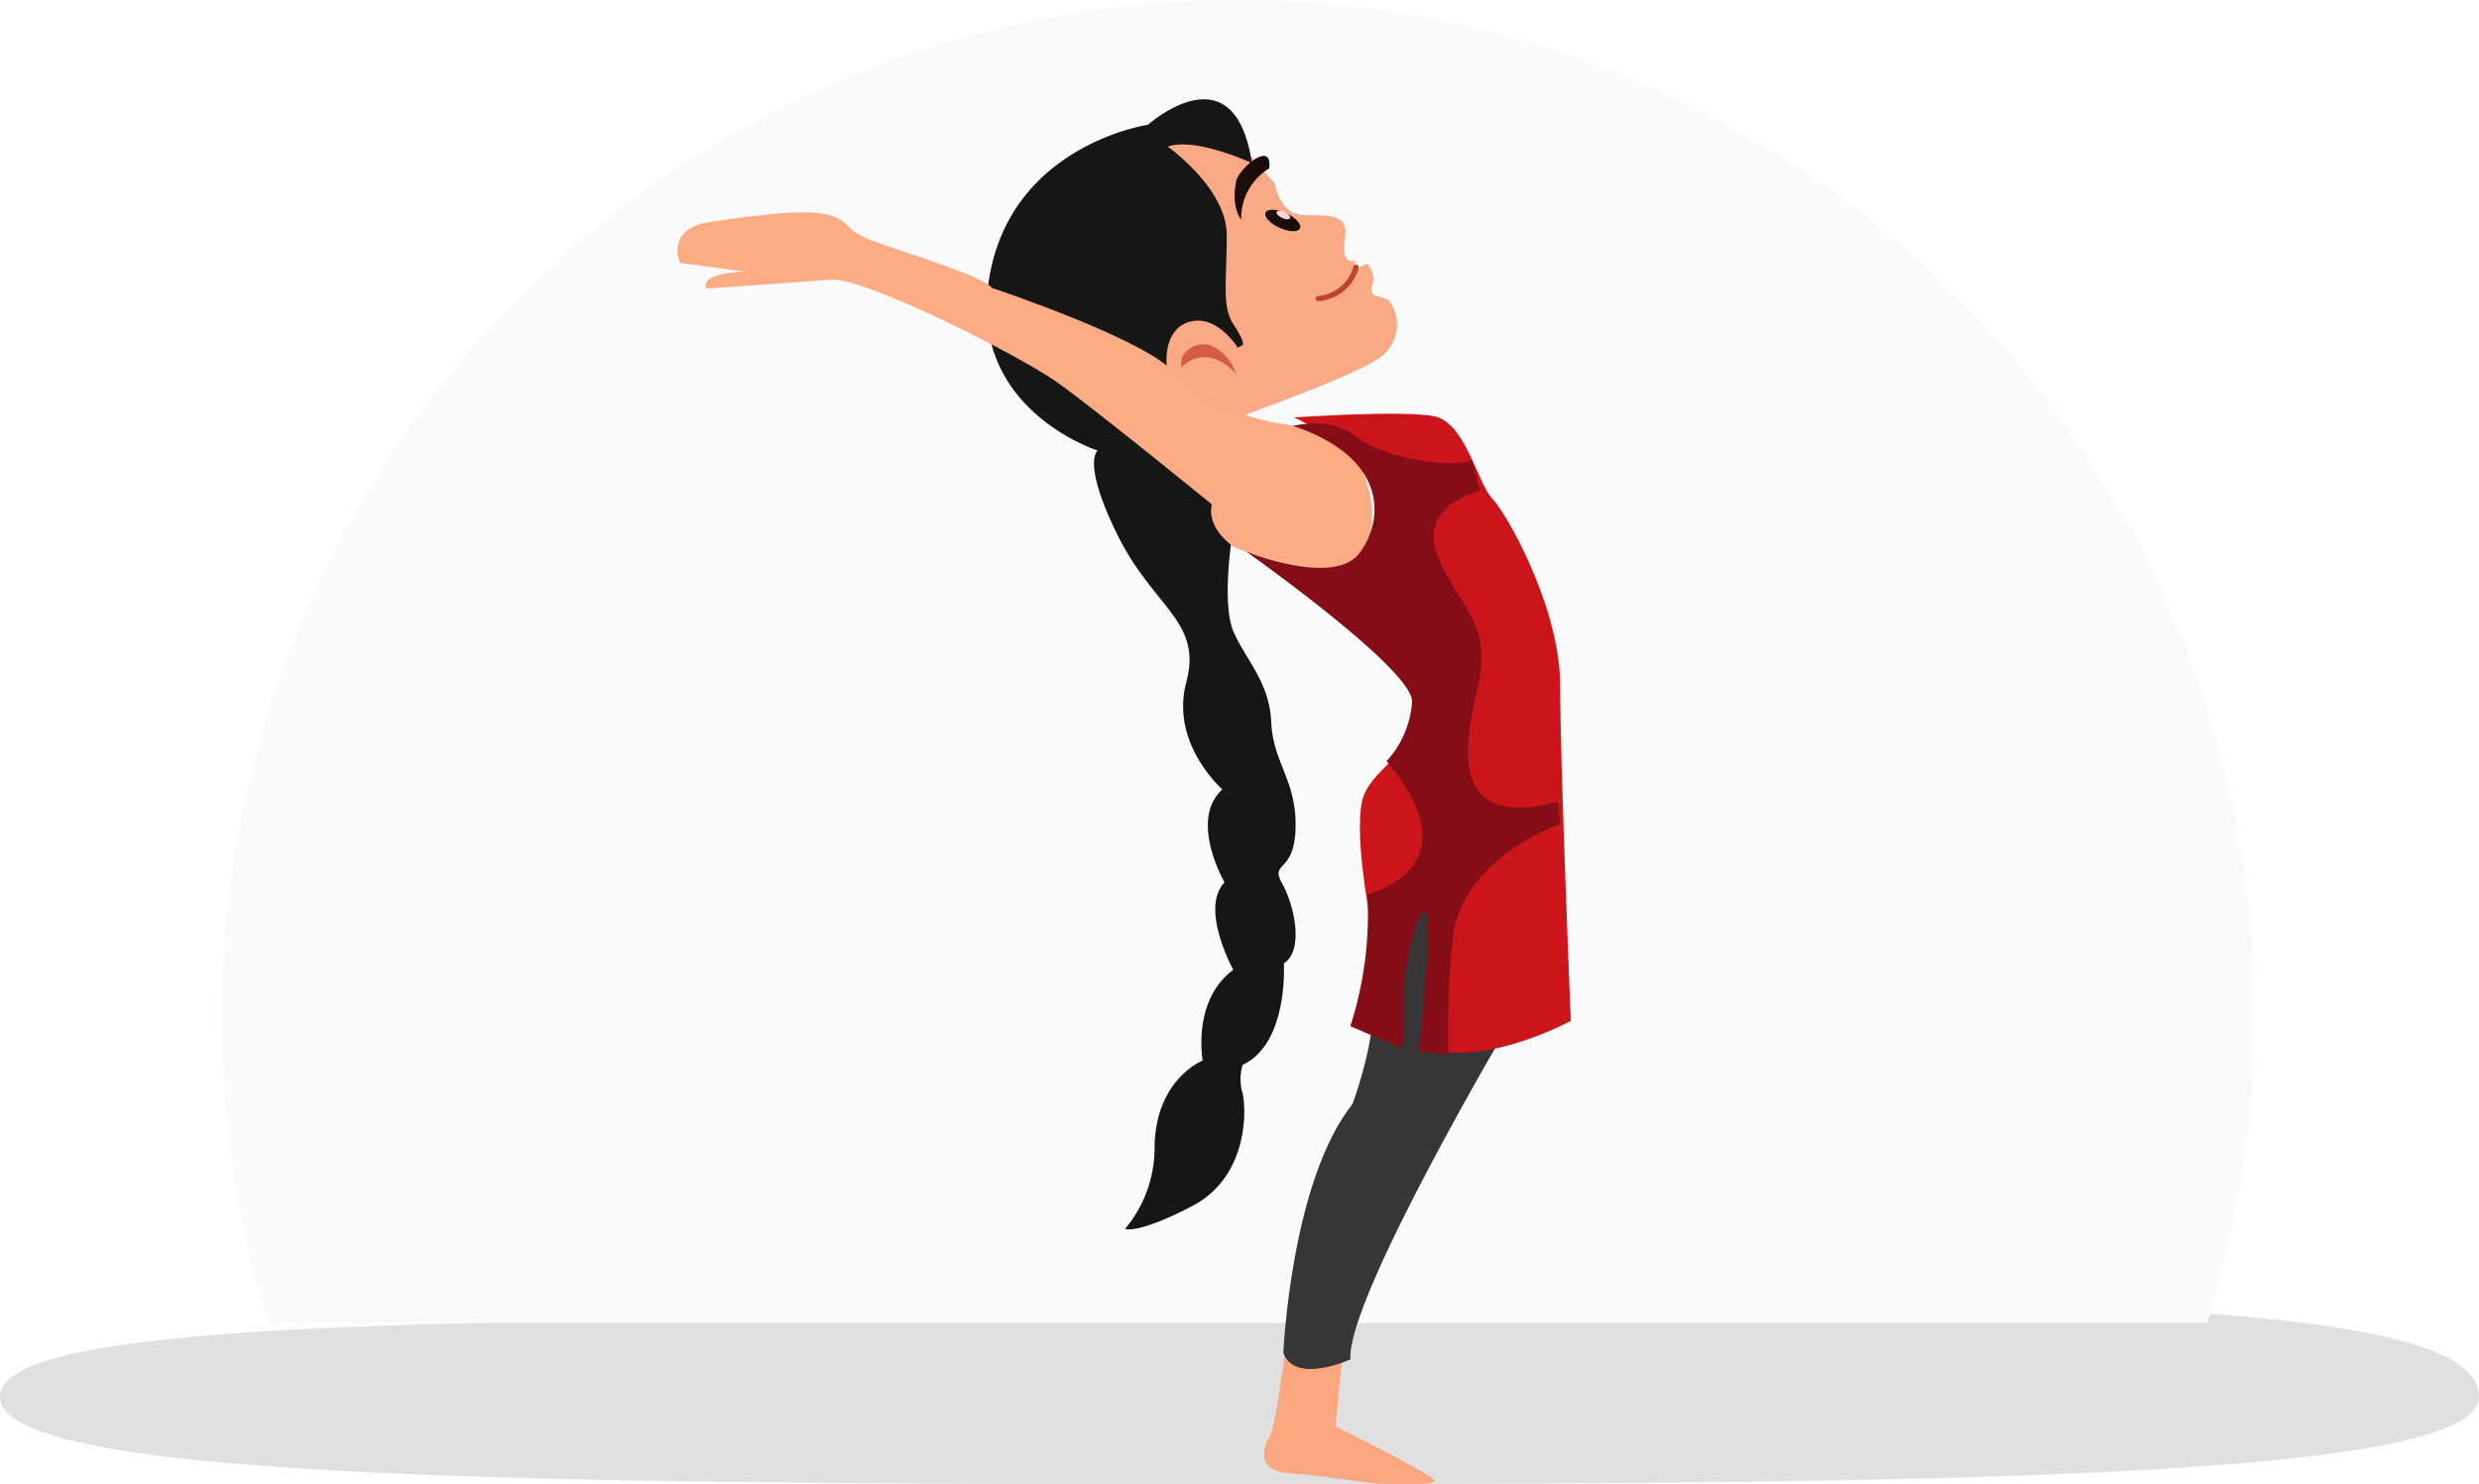 <svg xmlns="http://www.w3.org/2000/svg" width="234.154" height="140.238" viewBox="0 0 234.154 140.238">
  <g id="Group_205207" data-name="Group 205207" transform="translate(-466 -3143.002)">
    <g id="Group_205191" data-name="Group 205191" transform="translate(241.946 -2416.757)">
      <path id="Path_96334" data-name="Path 96334" d="M124.094,57.927c9.838,0,34.983-1.805,44.172-1.792,53.716.08,73.958,2.626,73.958,9.17,0,7.626-48.851,8.27-118.13,8.27S8.07,72.931,8.07,65.3,54.815,57.927,124.094,57.927Z" transform="translate(215.983 5626.422)" fill="#e0e0e0"/>
      <path id="Subtraction_22" data-name="Subtraction 22" d="M-3802.458-6797h-183.085a95.978,95.978,0,0,1-4.458-29,96.71,96.71,0,0,1,1.95-19.347,95.52,95.52,0,0,1,5.594-18.021,96.008,96.008,0,0,1,8.851-16.307,96.691,96.691,0,0,1,11.723-14.208,96.67,96.67,0,0,1,14.208-11.723,95.993,95.993,0,0,1,16.307-8.851,95.56,95.56,0,0,1,18.02-5.594A96.736,96.736,0,0,1-3894-6922a96.736,96.736,0,0,1,19.347,1.95,95.552,95.552,0,0,1,18.02,5.594,95.99,95.99,0,0,1,16.307,8.851,96.668,96.668,0,0,1,14.208,11.723,96.684,96.684,0,0,1,11.722,14.208,95.972,95.972,0,0,1,8.852,16.307,95.531,95.531,0,0,1,5.594,18.021A96.71,96.71,0,0,1-3798-6826a95.962,95.962,0,0,1-4.458,29Z" transform="translate(4235 12481.76)" fill="#fafafa"/>
    </g>
    <g id="Group_205177" data-name="Group 205177" transform="translate(2238.867 2325.747)">
      <path id="Path_112238" data-name="Path 112238" d="M-1448.047,1374.146s-1.006,8.246-1.609,9.151-1.307,3.218,1.911,3.419,7.442,1.006,8.85,1.006,4.827.2,4.827-.3-9.353-5.129-9.353-5.129l.7-7.241Z" transform="translate(-203.301 -430.269)" fill="#faa67e"/>
      <path id="Path_112239" data-name="Path 112239" d="M-1491.657,841.179l3.8,4.32s.447,2.831,2.532,2.979,4.544-.372,4.1,2.235.968,2.086.968,2.086v.819l1.117-.521a2.025,2.025,0,0,1,.521,2.011c-.372,1.192.447.894,1.341,1.341s1.937,3.724-.745,5.586S-1493,868.217-1493,868.217s-5.81-1.788-5.81-6.108,4.022-10.2,4.022-10.2l-4.618-10.2S-1497.691,839.466-1491.657,841.179Z" transform="translate(-164.61 -10.918)" fill="#faa986"/>
      <path id="Path_112240" data-name="Path 112240" d="M-1559.426,933.365a11.885,11.885,0,0,0,2.789-7.54c0-6.587,4.545-8.367,4.545-8.367s-1.033-5.681,2.892-8.573c0,0-3.2-5.784-.826-8.263,0,0-3.408-5.888-.206-8.78,0,0-4.958-4.338-3.409-10.122s-3.1-7.023-6.507-13.944-1.859-7.953-1.859-7.953-12.395-3.925-10.226-16.423,14.977-14.357,14.977-14.357,8.16-7.333,9.812,3.615c0,0-5.371-2.479-7.953-1.549,0,0,5.578,3.925,5.578,8.366s-.477,6.766.641,8.443.864,1.932.864,1.932l-.458.254s-1.982-3.2-4.575-2.44-2.135,4.219-2.135,4.219l6.134,16.3s-.952,6.112.159,8.731,3.413,4.763,3.572,8.573,2.381,5.477,2.3,9.922-2.461,3.175-1.27,5.318,2.064,6.35.159,7.541c0,0,.476,7.541-3.889,9.6a4.668,4.668,0,0,0,0,2.7c.4,1.826.4,7.938-4.762,10.636S-1559.426,933.365-1559.426,933.365Z" transform="translate(-107.176)" fill="#161715"/>
      <path id="Path_112241" data-name="Path 112241" d="M-1420.036,1189.13s-15.688,26.449-15.286,32.181c0,0-5.229,2.414-6.336-.6,0,0,.7-16.191,6.537-23.532,0,0,1.911-5.129,1.911-8.749s3.118-10.76,3.118-10.76l5.028-.3Z" transform="translate(-209.991 -275.624)" fill="#373535"/>
      <path id="Path_112242" data-name="Path 112242" d="M-1436.962,965.7s10.358-.7,13.275-.1,4.123,6.436,5.431,7.744,6.436,10.258,6.436,17.7,1.005,31.678,1.005,31.678-7.643,4.123-12.973,2.715l1.006-15.789-6.939,3.721s-1.81-9.252-.6-12.068,5.229-4.123,5.33-9.252-2.916-21.018-2.916-21.018S-1434.548,966.8-1436.962,965.7Z" transform="translate(-213.682 -109.009)" fill="#cc151b"/>
      <path id="Path_112243" data-name="Path 112243" d="M-1486.708,936.9s2.121-2.525,5.129.562a4.248,4.248,0,0,0-2.335-2.612C-1485.125,934.331-1487.048,935.305-1486.708,936.9Z" transform="translate(-174.557 -84.927)" fill="#d55d43"/>
      <path id="Path_112244" data-name="Path 112244" d="M-1706.472,877.516s8.116-1.37,10.962-.949,2.213,1.265,4.111,2.214,11.068,3.479,12.227,4.849c0,0,15.178,5.059,17.392,8.222s9.381,4.532,9.381,4.532,6.746.527,8.432,5.06.106,8.643-2.319,9.065-9.908-2.319-9.908-2.319-2.74-1.686-2.214-4.111c0,0-10.857-8.854-14.546-11.489s-18.324-9.985-21.427-9.739-11.724.837-11.724.837-1.043-1.344,3.5-1.612l-6.019-.8S-1709.943,878.44-1706.472,877.516Z" transform="translate(0 -39.173)" fill="#fbac84"/>
      <path id="Path_112245" data-name="Path 112245" d="M-1453.671,969.934s3.62-.905,5.933,1.006,8.95,3.117,10.962,2.212l.8,2.916s-5.933,1.307-4.022,6.135,5.229,6.335,3.821,12.269-2.715,13.677,7.543,10.962l.2,2.112s-9.553,3.319-10.157,11.062a87.337,87.337,0,0,0-.4,10.761l-2.816-.3s1.408-11.967.7-13.073-2.112,5.028-2.112,7.743-.1,5.028-.1,5.028l-4.927-2.112a34.521,34.521,0,0,0,1.609-12.47s10.358-2.414,1.81-12.571a9.229,9.229,0,0,0,2.413-5.632c0-3.118-15.688-14.18-15.688-14.18s8.347,3.419,10.76.1S-1444.922,972.85-1453.671,969.934Z" transform="translate(-197.073 -112.442)" fill="#850d17"/>
      <path id="Path_112246" data-name="Path 112246" d="M-1421.779,905.226a4.548,4.548,0,0,1-2.557,2.488" transform="translate(-223.604 -61.758)" fill="none"/>
      <path id="Path_112247" data-name="Path 112247" d="M-1459.879,852.787a5.49,5.49,0,0,0-2.646,4.825s-.992-1.075-.464-3.65C-1462.754,852.811-1459.534,850.023-1459.879,852.787Z" transform="translate(-193.106 -19.618)" fill="#1a0c0b"/>
      <g id="Group_205176" data-name="Group 205176" transform="translate(-1653.645 836.654)">
        <ellipse id="Ellipse_1935" data-name="Ellipse 1935" cx="0.756" cy="1.787" rx="0.756" ry="1.787" transform="translate(0 1.376) rotate(-65.451)" fill="#1a0c0b"/>
        <ellipse id="Ellipse_1936" data-name="Ellipse 1936" cx="0.298" cy="0.703" rx="0.298" ry="0.703" transform="translate(1.238 0.899) rotate(-65.451)" fill="#fbd7d7"/>
      </g>
      <path id="Path_112248" data-name="Path 112248" d="M-1422.666,900.743a4.044,4.044,0,0,1-3.565,2.96" transform="translate(-222.115 -58.235)" fill="none" stroke="#bc452e" stroke-linecap="round" stroke-linejoin="round" stroke-width="0.5"/>
    </g>
  </g>
</svg>
